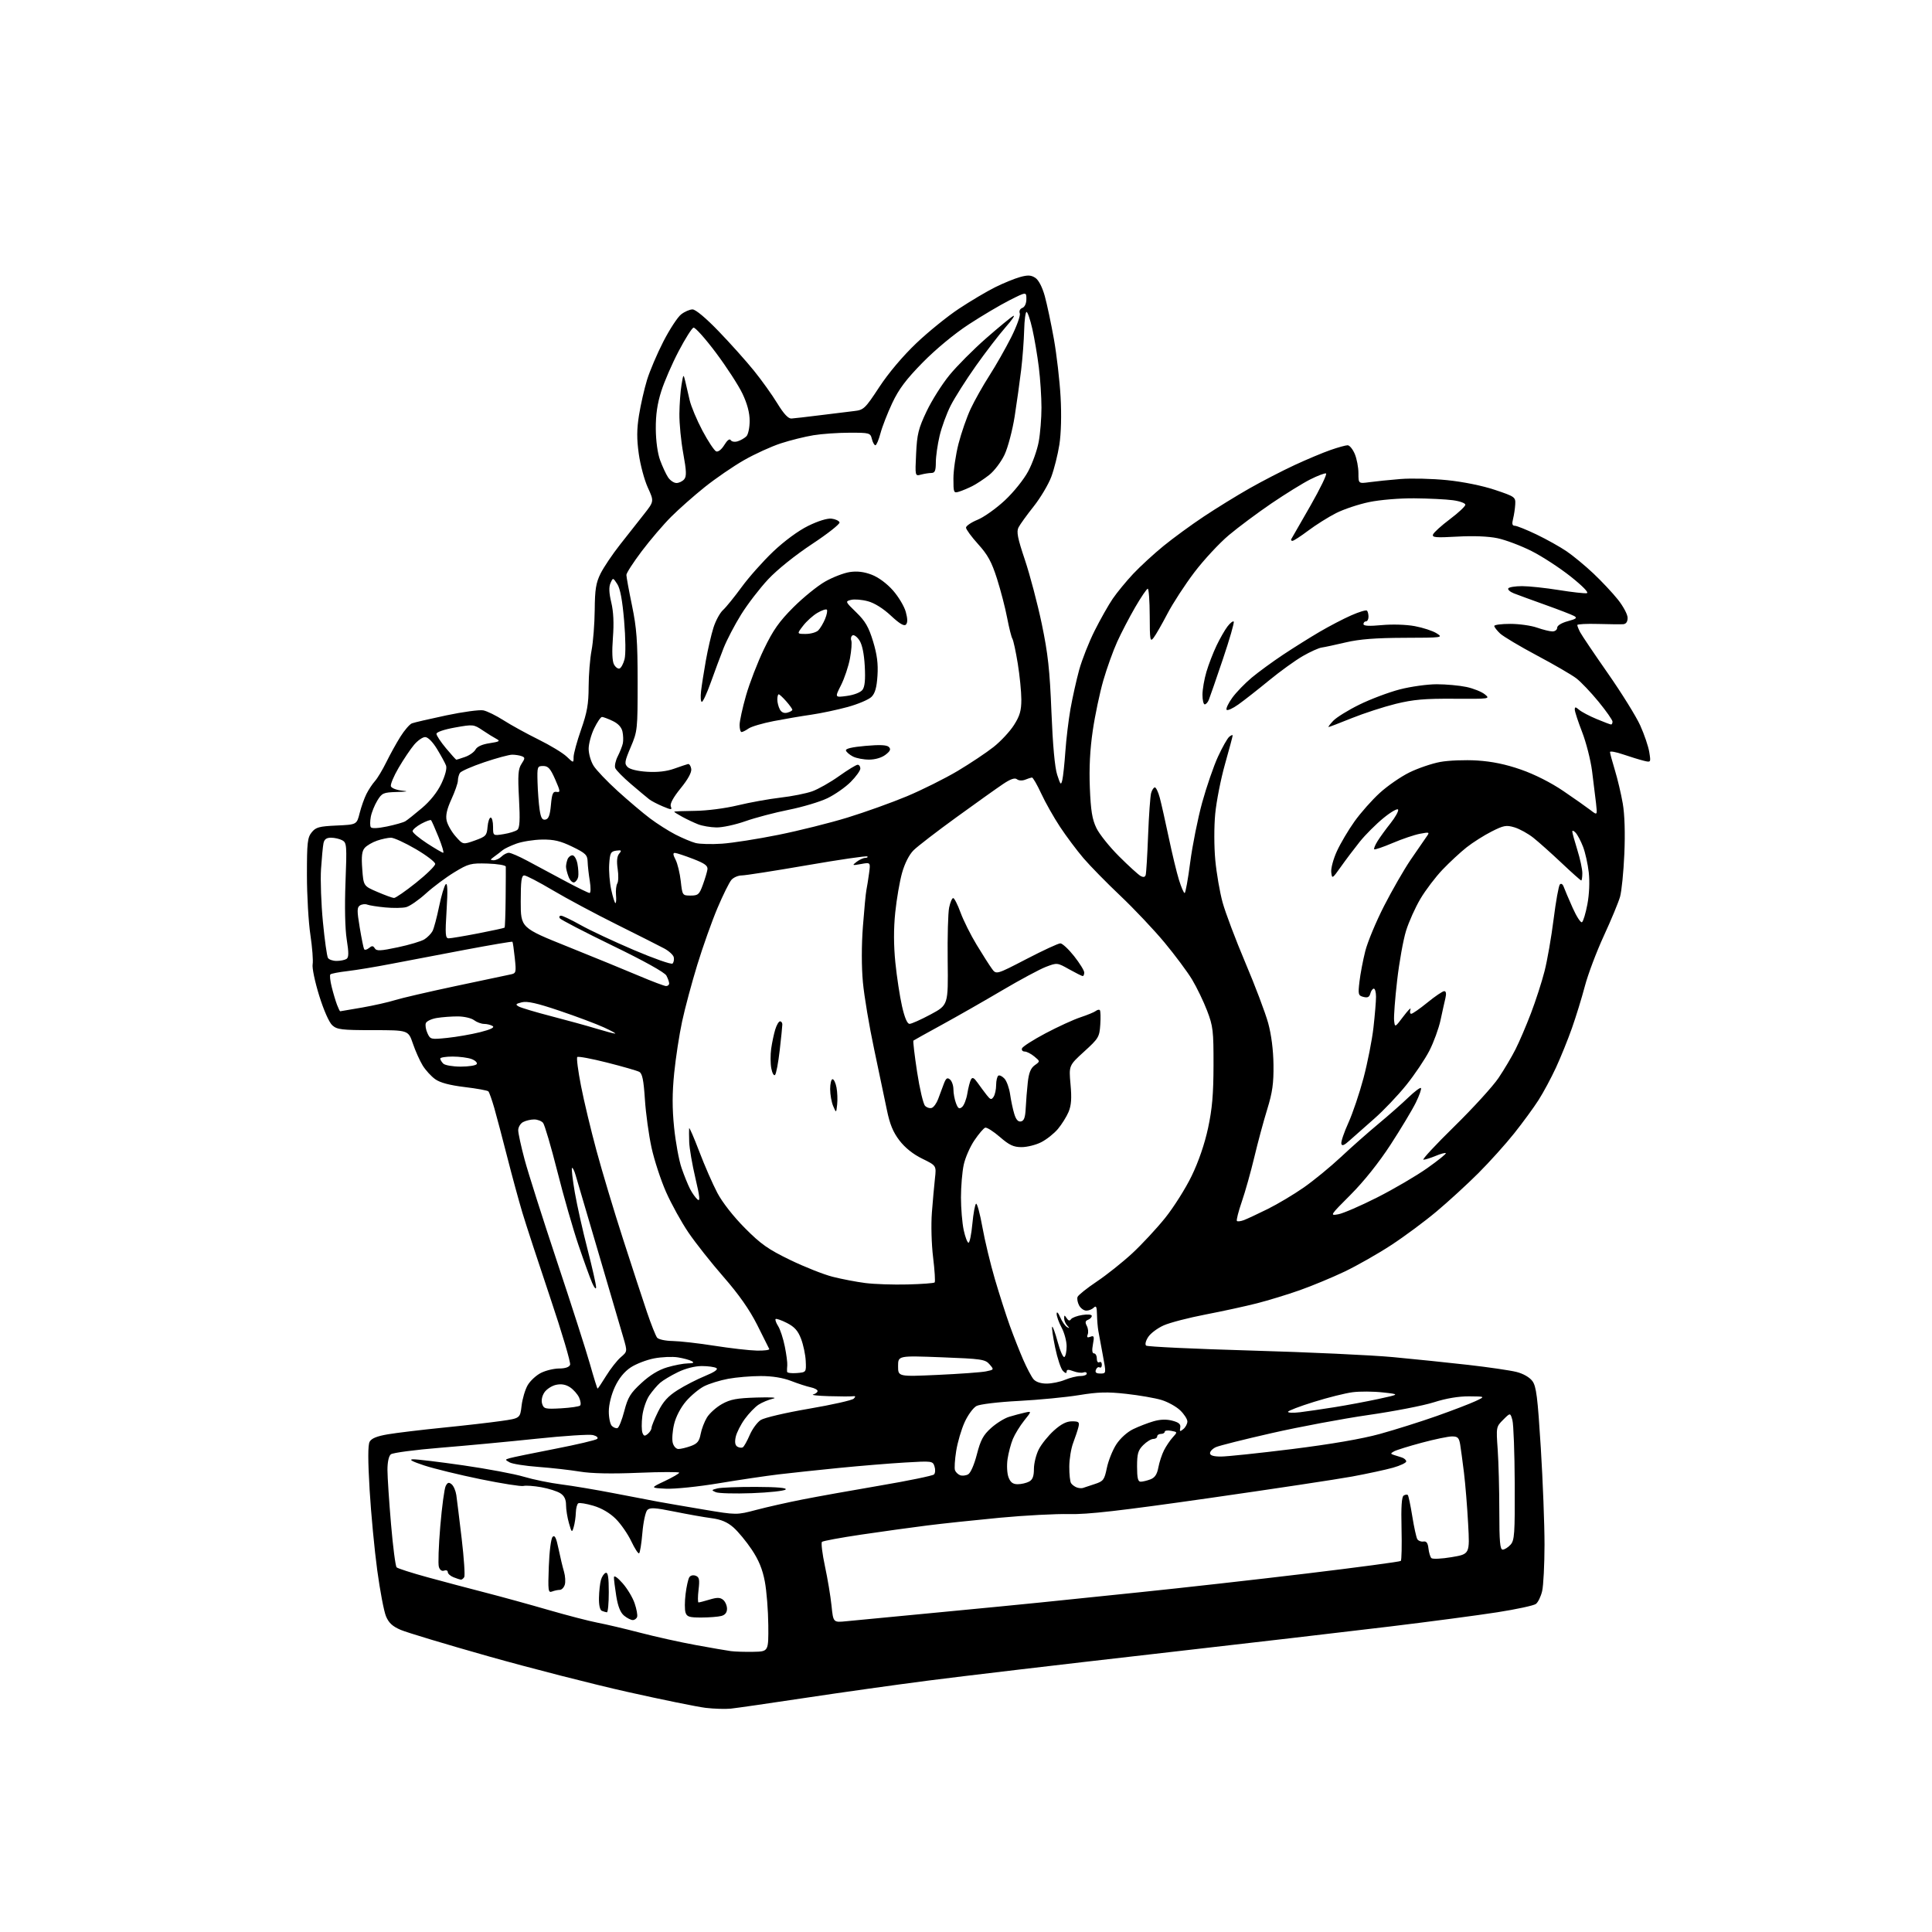 <?xml version="1.0" encoding="UTF-8" standalone="no"?>
<svg 
  version="1.1" 
  xmlns="http://www.w3.org/2000/svg" 
  xmlns:xlink="http://www.w3.org/1999/xlink" 
  xmlns:svg="http://www.w3.org/2000/svg"
  xmlns:rdf="http://www.w3.org/1999/02/22-rdf-syntax-ns#"
  xmlns:cc="http://creativecommons.org/ns#"
  xmlns:dc="http://purl.org/dc/elements/1.1/"
  viewBox="0 0 768 768"
  width="768"
  height="768"
>
<style>svg {background-color: white; }</style>"
<path stroke="none" fill="black" fill-rule="evenodd" d="M290.50,679.21C288.30,679.43 283.80,679.29 280.50,678.90C277.20,678.50 263.25,675.66 249.50,672.58C235.75,669.50 210.81,663.11 194.07,658.38C177.33,653.65 161.68,648.93 159.28,647.90C156.04,646.52 154.53,645.12 153.44,642.50C152.62,640.56 151.06,632.34 149.96,624.23C148.86,616.13 147.50,601.75 146.93,592.27C146.23,580.50 146.23,574.44 146.93,573.13C147.66,571.78 149.80,570.90 154.23,570.15C157.68,569.57 167.47,568.39 176.00,567.53C184.53,566.68 194.93,565.48 199.12,564.88C206.75,563.80 206.75,563.80 207.34,558.80C207.66,556.05 208.75,552.39 209.75,550.65C210.75,548.92 213.13,546.71 215.03,545.75C216.94,544.79 220.20,544.00 222.28,544.00C224.69,544.00 226.27,543.46 226.63,542.52C226.94,541.71 223.37,529.67 218.69,515.77C214.02,501.87 209.04,486.68 207.64,482.00C206.24,477.32 203.54,467.43 201.65,460.00C199.76,452.57 197.44,443.80 196.50,440.50C195.55,437.20 194.49,434.20 194.14,433.84C193.79,433.47 189.54,432.70 184.70,432.12C178.75,431.40 174.96,430.39 173.02,429.01C171.43,427.89 169.19,425.43 168.03,423.56C166.88,421.68 165.11,417.75 164.12,414.82C162.30,409.50 162.30,409.50 148.27,409.50C135.81,409.50 133.99,409.28 132.09,407.57C130.83,406.43 128.68,401.58 126.87,395.74C125.18,390.30 124.01,384.71 124.28,383.32C124.54,381.93 124.14,376.68 123.39,371.65C122.63,366.62 122.01,355.91 122.01,347.86C122.00,334.96 122.23,332.94 123.90,330.87C125.55,328.83 126.85,328.48 133.81,328.16C141.81,327.80 141.81,327.80 142.96,323.25C143.59,320.75 144.81,317.30 145.67,315.60C146.53,313.89 148.05,311.60 149.04,310.50C150.04,309.40 152.06,306.02 153.55,303.00C155.03,299.98 157.56,295.40 159.17,292.84C160.78,290.28 162.84,287.89 163.75,287.54C164.66,287.19 170.81,285.77 177.42,284.37C184.02,282.98 190.64,282.08 192.13,282.38C193.61,282.67 197.23,284.45 200.17,286.33C203.11,288.21 209.33,291.63 214.00,293.94C218.68,296.24 223.74,299.31 225.25,300.75C228.00,303.37 228.00,303.37 228.01,300.94C228.02,299.60 229.36,294.68 231.00,290.00C233.39,283.18 233.98,279.82 233.99,273.00C234.00,268.32 234.53,261.80 235.16,258.50C235.79,255.20 236.35,248.00 236.41,242.50C236.48,234.30 236.90,231.69 238.73,228.00C239.96,225.53 243.44,220.35 246.47,216.50C249.51,212.65 253.80,207.20 256.01,204.39C260.02,199.29 260.02,199.29 257.53,193.84C256.16,190.85 254.54,184.82 253.93,180.45C253.09,174.45 253.11,170.66 254.02,165.00C254.68,160.88 256.12,154.57 257.21,151.00C258.31,147.43 261.23,140.56 263.71,135.74C266.19,130.92 269.35,126.08 270.74,124.99C272.13,123.89 274.18,123.00 275.29,123.00C276.52,123.00 280.61,126.42 285.74,131.75C290.38,136.56 296.66,143.58 299.70,147.35C302.75,151.11 306.93,156.96 309.00,160.35C311.57,164.55 313.36,166.46 314.63,166.37C315.66,166.31 320.77,165.71 326.00,165.06C331.23,164.40 337.31,163.66 339.53,163.40C343.35,162.97 343.87,162.48 349.53,153.86C353.18,148.30 358.88,141.55 364.20,136.48C368.98,131.92 376.63,125.73 381.20,122.71C385.76,119.69 392.20,115.87 395.50,114.22C398.80,112.58 403.28,110.74 405.46,110.14C408.59,109.27 409.87,109.34 411.56,110.45C412.87,111.31 414.31,114.09 415.31,117.67C416.20,120.88 417.83,128.57 418.94,134.78C420.04,140.98 421.24,151.33 421.60,157.78C422.00,164.96 421.81,172.30 421.12,176.73C420.50,180.70 419.05,186.47 417.90,189.55C416.74,192.63 413.59,197.92 410.89,201.32C408.19,204.72 405.49,208.46 404.89,209.63C404.00,211.35 404.49,213.86 407.44,222.63C409.44,228.61 412.45,240.03 414.12,248.00C416.59,259.86 417.29,266.23 417.96,283.00C418.49,296.21 419.30,305.10 420.25,308.00C421.57,312.07 421.77,312.26 422.30,310.00C422.62,308.62 423.16,303.54 423.50,298.69C423.84,293.85 424.75,286.25 425.53,281.80C426.32,277.36 427.87,270.39 428.98,266.32C430.10,262.26 432.87,255.23 435.14,250.71C437.41,246.20 440.64,240.47 442.33,238.00C444.02,235.53 447.68,231.08 450.45,228.12C453.23,225.17 458.65,220.18 462.50,217.04C466.35,213.90 473.55,208.64 478.50,205.35C483.45,202.06 491.62,197.02 496.65,194.16C501.69,191.30 509.79,187.11 514.65,184.86C519.52,182.60 525.93,179.91 528.91,178.88C531.88,177.84 534.94,177.00 535.71,177.00C536.47,177.00 537.75,178.56 538.55,180.47C539.35,182.38 540.00,185.81 540.00,188.10C540.00,192.27 540.00,192.27 544.42,191.67C546.85,191.33 552.36,190.77 556.67,190.42C560.98,190.07 569.34,190.27 575.25,190.87C581.67,191.52 589.31,193.08 594.25,194.73C602.23,197.41 602.49,197.60 602.33,200.50C602.24,202.15 601.85,204.74 601.47,206.25C600.95,208.27 601.14,209.00 602.16,209.00C602.93,209.00 606.83,210.57 610.82,212.48C614.82,214.40 620.20,217.41 622.79,219.18C625.38,220.95 630.15,224.89 633.39,227.95C636.63,231.00 641.02,235.68 643.14,238.34C645.26,241.00 647.00,244.26 647.00,245.59C647.00,247.17 646.40,248.04 645.25,248.13C644.29,248.20 639.79,248.16 635.25,248.03C630.71,247.90 627.00,248.10 627.00,248.46C627.00,248.83 627.51,250.11 628.13,251.32C628.76,252.52 633.72,259.88 639.16,267.67C644.60,275.46 650.38,284.76 652.00,288.34C653.62,291.92 655.25,296.71 655.61,298.98C656.27,303.11 656.27,303.11 653.39,302.40C651.80,302.01 648.14,300.88 645.25,299.90C642.36,298.91 640.00,298.49 640.00,298.95C640.00,299.41 640.88,302.65 641.94,306.14C643.01,309.64 644.42,315.62 645.08,319.43C645.83,323.79 646.06,331.22 645.70,339.43C645.39,346.62 644.62,354.30 643.99,356.50C643.36,358.70 640.47,365.68 637.55,372.00C634.64,378.32 631.24,387.32 630.01,392.00C628.78,396.68 626.46,404.19 624.87,408.70C623.28,413.21 620.43,420.26 618.53,424.37C616.63,428.48 613.51,434.29 611.60,437.28C609.68,440.28 605.34,446.22 601.94,450.49C598.55,454.76 592.11,461.91 587.64,466.38C583.16,470.85 575.67,477.71 571.00,481.62C566.33,485.54 558.23,491.55 553.00,494.96C547.78,498.38 539.45,503.11 534.50,505.48C529.54,507.84 521.52,511.17 516.67,512.88C511.83,514.59 504.18,516.93 499.68,518.08C495.18,519.23 486.01,521.23 479.30,522.52C472.59,523.81 465.09,525.75 462.63,526.84C460.18,527.92 457.39,530.00 456.44,531.46C455.44,532.98 455.08,534.44 455.60,534.90C456.10,535.34 474.95,536.22 497.50,536.87C520.05,537.51 545.38,538.69 553.79,539.48C562.20,540.26 575.66,541.66 583.71,542.57C591.76,543.49 600.36,544.75 602.82,545.37C605.54,546.05 608.03,547.49 609.15,549.00C610.70,551.11 611.23,555.28 612.49,575.50C613.31,588.70 613.97,606.02 613.97,614.00C613.96,621.98 613.54,630.29 613.03,632.47C612.52,634.66 611.40,636.97 610.53,637.60C609.66,638.24 602.77,639.72 595.22,640.90C587.68,642.08 568.45,644.63 552.50,646.56C536.55,648.50 494.02,653.44 458.00,657.55C421.98,661.65 381.93,666.38 369.00,668.06C356.07,669.73 334.02,672.83 320.00,674.95C305.98,677.07 292.70,678.98 290.50,679.21zM299.50,656.62C305.50,656.50 305.50,656.50 305.41,645.99C305.36,640.22 304.74,632.42 304.03,628.67C303.12,623.82 301.61,620.15 298.84,616.00C296.69,612.78 293.41,608.81 291.55,607.18C289.12,605.05 286.67,604.01 282.84,603.50C279.90,603.12 273.25,601.93 268.05,600.88C260.31,599.31 258.37,599.20 257.31,600.26C256.60,600.98 255.72,605.05 255.36,609.31C255.00,613.58 254.41,617.25 254.05,617.47C253.70,617.69 252.30,615.54 250.95,612.69C249.60,609.84 246.84,605.84 244.81,603.81C242.46,601.46 239.22,599.55 235.93,598.57C233.08,597.73 230.36,597.28 229.88,597.58C229.39,597.87 228.96,599.55 228.90,601.31C228.85,603.06 228.47,605.62 228.06,607.00C227.36,609.37 227.26,609.28 226.17,605.50C225.53,603.30 225.01,600.05 225.01,598.27C225.00,596.03 224.32,594.61 222.75,593.60C221.51,592.80 218.09,591.72 215.15,591.19C212.21,590.67 209.03,590.44 208.08,590.69C207.12,590.94 199.46,589.73 191.04,588.01C182.63,586.29 172.54,583.82 168.62,582.54C163.86,580.97 162.38,580.16 164.16,580.10C165.62,580.04 174.62,581.13 184.16,582.50C193.70,583.88 204.54,585.91 208.25,587.03C211.96,588.14 218.64,589.51 223.09,590.07C227.55,590.63 236.88,592.20 243.85,593.55C250.81,594.91 258.75,596.43 261.50,596.93C264.25,597.44 272.42,598.84 279.65,600.06C292.81,602.27 292.81,602.27 300.65,600.20C304.97,599.06 313.23,597.20 319.00,596.07C324.77,594.93 338.69,592.44 349.93,590.52C361.17,588.61 370.78,586.62 371.28,586.12C371.79,585.61 371.88,584.19 371.49,582.96C370.79,580.75 370.57,580.73 359.64,581.38C353.51,581.74 341.75,582.71 333.50,583.53C325.25,584.35 314.45,585.50 309.50,586.09C304.55,586.68 293.83,588.27 285.68,589.63C277.45,591.00 268.11,591.95 264.68,591.78C258.50,591.47 258.50,591.47 264.25,588.75C267.41,587.25 270.00,585.75 270.00,585.41C270.00,585.07 262.69,585.09 253.75,585.46C242.99,585.91 235.14,585.75 230.50,584.98C226.65,584.35 219.22,583.51 214.00,583.12C208.78,582.73 203.64,581.92 202.59,581.32C200.70,580.25 200.70,580.23 202.59,579.65C203.64,579.33 211.70,577.67 220.50,575.96C229.30,574.25 236.90,572.46 237.39,571.98C237.91,571.48 237.20,570.84 235.71,570.46C234.29,570.11 224.22,570.76 213.32,571.91C202.42,573.06 185.22,574.68 175.11,575.50C165.00,576.32 156.11,577.49 155.36,578.12C154.53,578.80 154.01,581.24 154.02,584.37C154.03,587.19 154.67,596.86 155.44,605.86C156.20,614.87 157.21,622.60 157.66,623.04C158.12,623.49 163.68,625.27 170.00,627.00C176.32,628.73 186.68,631.48 193.00,633.10C199.32,634.73 210.57,637.82 218.00,639.98C225.43,642.13 234.20,644.41 237.50,645.04C240.80,645.66 248.45,647.47 254.50,649.04C260.55,650.62 270.45,652.82 276.50,653.92C282.55,655.03 288.85,656.12 290.50,656.34C292.15,656.56 296.20,656.69 299.50,656.62zM336.37,644.47C339.19,644.19 355.45,642.63 372.50,641.01C389.55,639.39 408.00,637.59 413.50,637.02C419.00,636.44 436.77,634.61 453.00,632.95C469.23,631.29 499.10,627.94 519.38,625.50C539.67,623.06 556.53,620.81 556.85,620.49C557.16,620.17 557.29,614.36 557.13,607.57C556.92,599.03 557.18,595.01 557.98,594.51C558.61,594.12 559.36,594.02 559.63,594.30C559.90,594.57 560.70,598.36 561.40,602.72C562.10,607.08 563.00,611.19 563.41,611.85C563.82,612.51 564.90,612.93 565.83,612.78C567.03,612.58 567.59,613.35 567.83,615.50C568.01,617.15 568.53,618.89 568.98,619.36C569.44,619.83 573.04,619.67 577.04,618.99C584.27,617.77 584.27,617.77 583.60,605.64C583.24,598.96 582.50,589.90 581.96,585.50C581.42,581.10 580.74,576.04 580.45,574.25C579.99,571.52 579.48,571.00 577.20,571.00C575.72,571.00 570.29,572.13 565.15,573.51C560.00,574.89 555.05,576.43 554.15,576.94C552.73,577.73 552.71,577.93 554.00,578.34C554.83,578.60 556.29,579.06 557.25,579.37C558.21,579.68 559.00,580.39 559.00,580.94C559.00,581.49 556.64,582.61 553.75,583.43C550.86,584.24 543.55,585.82 537.50,586.94C531.45,588.05 505.80,591.92 480.50,595.54C444.98,600.61 432.34,602.05 425.00,601.87C419.77,601.74 407.40,602.39 397.50,603.32C387.60,604.26 374.55,605.64 368.50,606.41C362.45,607.17 350.75,608.79 342.50,610.01C334.25,611.23 327.16,612.54 326.75,612.91C326.34,613.29 326.87,617.63 327.92,622.55C328.98,627.47 330.16,634.54 330.54,638.25C331.23,644.99 331.23,644.99 336.37,644.47zM251.53,644.00C250.81,644.00 249.26,643.21 248.09,642.25C246.63,641.06 245.64,638.59 244.98,634.50C244.45,631.20 244.03,627.83 244.05,627.00C244.07,626.10 245.45,627.05 247.48,629.35C249.35,631.46 251.51,635.06 252.28,637.35C253.06,639.63 253.50,642.06 253.26,642.75C253.03,643.44 252.25,644.00 251.53,644.00zM278.82,642.99C274.00,643.00 273.04,642.70 272.50,640.99C272.15,639.88 272.16,636.58 272.53,633.64C272.89,630.71 273.55,627.72 274.00,627.01C274.46,626.26 275.53,625.99 276.54,626.38C277.98,626.93 278.17,627.88 277.68,632.02C277.36,634.76 277.36,637.00 277.68,637.00C278.00,637.00 279.99,636.48 282.10,635.85C285.10,634.95 286.27,634.98 287.47,635.97C288.31,636.67 289.00,638.26 289.00,639.51C289.00,641.01 288.24,641.97 286.75,642.37C285.51,642.70 281.94,642.98 278.82,642.99zM241.25,640.92C240.84,640.88 239.94,640.62 239.25,640.34C238.48,640.03 238.04,638.05 238.10,635.17C238.15,632.60 238.50,629.41 238.88,628.07C239.25,626.74 240.11,625.46 240.78,625.24C241.67,624.94 242.00,626.99 242.00,632.92C242.00,637.36 241.66,640.96 241.25,640.92zM219.46,632.65C217.91,633.25 217.80,632.36 218.16,622.68C218.38,616.64 219.04,611.56 219.68,610.92C220.52,610.08 221.12,611.29 222.02,615.65C222.68,618.87 223.66,622.96 224.19,624.73C224.71,626.51 224.86,628.88 224.50,629.98C224.15,631.09 223.26,632.00 222.51,632.00C221.77,632.00 220.40,632.29 219.46,632.65zM183.19,627.94C182.81,627.90 181.49,627.47 180.25,626.97C179.01,626.47 178.00,625.55 178.00,624.93C178.00,624.30 177.35,624.04 176.55,624.34C175.66,624.68 174.85,624.11 174.46,622.87C174.10,621.75 174.36,614.46 175.02,606.67C175.68,598.88 176.65,591.68 177.18,590.69C177.93,589.26 178.44,589.12 179.54,590.04C180.32,590.68 181.15,592.62 181.40,594.35C181.65,596.08 182.60,603.88 183.53,611.68C184.45,619.49 184.90,626.35 184.54,626.93C184.18,627.52 183.57,627.97 183.19,627.94zM597.35,616.00C598.08,616.00 599.48,615.12 600.46,614.05C602.04,612.30 602.21,609.79 602.13,589.80C602.07,577.53 601.66,566.16 601.20,564.52C600.37,561.54 600.37,561.54 597.54,564.37C594.74,567.17 594.72,567.27 595.36,576.25C595.71,581.23 596.00,592.21 596.00,600.65C596.00,612.84 596.28,616.00 597.35,616.00zM298.90,593.56C292.08,593.81 285.62,593.63 284.54,593.17C282.72,592.39 282.77,592.27 285.17,591.67C286.59,591.32 293.50,591.04 300.52,591.07C308.99,591.10 312.95,591.45 312.29,592.11C311.74,592.66 305.71,593.31 298.90,593.56zM430.50,591.48C431.05,591.29 433.17,590.58 435.21,589.92C438.62,588.81 439.01,588.28 440.00,583.49C440.60,580.62 442.28,576.42 443.75,574.16C445.31,571.76 448.08,569.25 450.45,568.11C452.68,567.03 456.31,565.63 458.53,564.99C461.21,564.21 463.71,564.13 466.03,564.75C468.64,565.44 469.42,566.13 469.16,567.53C468.87,569.13 469.05,569.20 470.41,568.07C471.28,567.35 472.00,565.99 472.00,565.06C472.00,564.13 470.71,562.14 469.14,560.63C467.56,559.12 464.20,557.26 461.67,556.50C459.14,555.74 452.87,554.65 447.73,554.08C440.22,553.24 436.53,553.34 428.94,554.58C423.75,555.43 412.98,556.47 405.00,556.89C396.74,557.32 389.49,558.20 388.16,558.91C386.87,559.61 384.75,562.50 383.46,565.34C382.16,568.18 380.65,573.33 380.10,576.79C379.55,580.26 379.33,583.71 379.63,584.47C379.92,585.23 380.83,586.10 381.65,586.42C382.47,586.73 383.90,586.59 384.83,586.09C385.81,585.57 387.26,582.28 388.32,578.15C389.79,572.44 390.85,570.46 393.94,567.68C396.03,565.79 399.26,563.78 401.12,563.21C402.98,562.64 405.77,561.90 407.33,561.55C410.16,560.92 410.16,560.92 407.12,564.71C405.46,566.80 403.44,570.08 402.64,572.00C401.84,573.92 400.89,577.52 400.52,580.00C400.15,582.51 400.32,585.72 400.90,587.25C401.67,589.27 402.64,590.00 404.54,590.00C405.97,590.00 408.00,589.53 409.07,588.96C410.48,588.21 411.00,586.86 411.00,583.92C411.00,581.72 411.87,578.22 412.93,576.14C413.99,574.06 416.69,570.71 418.93,568.68C421.79,566.10 423.94,565.00 426.12,565.00C428.84,565.00 429.17,565.28 428.70,567.25C428.40,568.49 427.47,571.30 426.63,573.50C425.78,575.70 425.07,579.98 425.06,583.00C425.04,586.02 425.36,589.00 425.77,589.60C426.17,590.21 427.18,590.96 428.00,591.27C428.82,591.58 429.95,591.68 430.50,591.48zM453.43,589.00C454.22,589.00 455.97,588.58 457.31,588.07C459.07,587.40 459.95,586.09 460.46,583.36C460.85,581.27 461.86,578.20 462.70,576.53C463.54,574.87 465.11,572.54 466.17,571.38C468.10,569.26 468.10,569.25 465.55,568.77C464.15,568.50 463.00,568.66 463.00,569.14C463.00,569.61 462.32,570.00 461.50,570.00C460.68,570.00 460.00,570.45 460.00,571.00C460.00,571.55 459.30,572.00 458.45,572.00C457.60,572.00 455.80,573.10 454.45,574.45C452.39,576.52 452.00,577.87 452.00,582.95C452.00,587.54 452.35,589.00 453.43,589.00zM485.35,579.00C487.75,579.00 500.46,577.66 513.60,576.03C529.05,574.10 541.39,571.98 548.50,570.02C554.55,568.35 564.67,565.16 571.00,562.93C577.33,560.69 584.30,558.02 586.50,556.99C590.50,555.12 590.50,555.12 584.00,555.07C579.77,555.04 574.87,555.87 569.98,557.43C565.85,558.75 554.15,561.02 543.98,562.48C533.82,563.95 516.54,567.18 505.59,569.67C494.63,572.16 484.62,574.67 483.34,575.26C482.05,575.84 481.00,576.92 481.00,577.66C481.00,578.57 482.38,579.00 485.35,579.00zM269.70,576.00C270.61,576.00 272.82,575.47 274.60,574.83C277.19,573.89 277.97,572.94 278.51,570.08C278.87,568.11 280.01,565.13 281.03,563.46C282.06,561.79 284.74,559.39 286.99,558.13C290.32,556.26 292.87,555.78 300.79,555.54C306.62,555.36 309.21,555.54 307.28,555.99C305.50,556.40 302.90,557.49 301.51,558.40C300.11,559.32 297.65,561.88 296.05,564.09C294.44,566.31 292.83,569.50 292.46,571.18C292.01,573.25 292.21,574.51 293.10,575.06C293.82,575.50 294.80,575.62 295.29,575.32C295.77,575.02 297.00,572.83 298.02,570.45C299.04,568.08 301.00,565.39 302.39,564.48C303.78,563.57 312.31,561.57 321.58,559.99C330.76,558.42 338.77,556.62 339.38,555.98C340.21,555.13 340.11,554.88 339.00,555.03C338.18,555.15 333.90,555.13 329.50,555.00C325.10,554.87 322.29,554.56 323.25,554.31C324.21,554.06 325.00,553.44 325.00,552.95C325.00,552.45 323.76,551.78 322.25,551.47C320.74,551.15 317.24,550.02 314.48,548.95C311.20,547.68 307.02,547.00 302.41,547.00C298.54,547.00 292.71,547.49 289.47,548.09C286.22,548.69 281.91,550.03 279.89,551.06C277.87,552.09 274.63,554.79 272.69,557.05C270.57,559.53 268.68,563.15 267.97,566.11C267.32,568.82 267.07,572.15 267.42,573.52C267.77,574.91 268.76,576.00 269.70,576.00zM257.51,569.99C258.33,569.31 259.00,568.22 259.00,567.57C259.00,566.92 260.19,564.01 261.64,561.09C263.62,557.13 265.57,554.98 269.39,552.57C272.20,550.79 277.09,548.28 280.26,546.98C284.04,545.43 285.58,544.35 284.76,543.83C284.07,543.39 281.48,543.03 279.00,543.03C276.27,543.02 272.53,543.97 269.50,545.44C266.75,546.78 263.56,548.68 262.41,549.68C261.26,550.68 259.33,552.95 258.12,554.71C256.91,556.48 255.65,560.17 255.33,562.90C255.00,565.63 255.03,568.63 255.38,569.55C255.90,570.91 256.30,570.99 257.51,569.99zM245.46,567.68C246.03,567.49 247.24,564.45 248.16,560.92C249.59,555.43 250.58,553.81 254.96,549.78C258.36,546.64 261.81,544.54 265.22,543.53C268.05,542.69 271.74,541.99 273.43,541.97C275.64,541.95 276.08,541.70 275.00,541.08C274.18,540.61 271.70,539.93 269.50,539.58C267.30,539.22 263.04,539.41 260.02,539.98C257.01,540.56 252.81,542.18 250.70,543.58C248.17,545.26 246.02,547.90 244.43,551.31C243.00,554.38 242.02,558.36 242.01,561.05C242.00,563.55 242.55,566.15 243.21,566.81C243.88,567.48 244.89,567.87 245.46,567.68zM516.75,561.39C519.36,561.07 525.55,560.17 530.50,559.38C535.45,558.59 543.33,557.11 548.00,556.10C556.50,554.26 556.50,554.26 549.70,553.51C545.96,553.09 540.56,553.06 537.70,553.43C534.84,553.79 527.89,555.53 522.25,557.29C516.61,559.04 512.00,560.81 512.00,561.22C512.00,561.63 514.14,561.70 516.75,561.39zM223.05,559.83C226.81,559.61 230.21,559.12 230.61,558.72C231.00,558.33 230.82,556.91 230.21,555.56C229.59,554.21 227.96,552.37 226.59,551.46C224.87,550.34 223.11,550.04 221.01,550.50C219.32,550.87 217.24,552.24 216.38,553.54C215.44,554.98 215.10,556.74 215.52,558.06C216.15,560.04 216.75,560.18 223.05,559.83zM237.55,552.00C237.70,552.00 239.24,549.71 240.96,546.91C242.68,544.12 245.28,540.80 246.74,539.54C249.40,537.26 249.40,537.26 247.84,531.88C246.98,528.92 242.57,513.90 238.04,498.50C233.50,483.10 229.35,469.00 228.82,467.16C228.29,465.32 227.64,464.03 227.38,464.29C227.11,464.55 227.63,468.96 228.51,474.08C229.40,479.21 231.68,489.38 233.57,496.68C235.45,503.99 236.98,510.76 236.96,511.73C236.94,512.71 236.25,511.94 235.40,510.00C234.56,508.07 232.12,501.32 229.97,495.00C227.82,488.68 224.02,475.45 221.54,465.61C219.05,455.77 216.50,447.11 215.88,446.36C215.26,445.61 213.66,445.00 212.31,445.00C210.97,445.00 209.00,445.47 207.93,446.04C206.87,446.60 206.00,448.07 206.00,449.29C206.00,450.50 207.14,455.73 208.53,460.91C209.91,466.08 215.71,484.31 221.40,501.41C227.10,518.51 233.00,536.89 234.52,542.25C236.03,547.61 237.40,552.00 237.55,552.00zM416.03,550.00C418.08,550.00 421.37,549.33 423.35,548.50C425.32,547.67 428.08,547.00 429.47,547.00C430.86,547.00 432.00,546.56 432.00,546.03C432.00,545.50 431.40,545.29 430.67,545.57C429.94,545.85 428.14,545.62 426.67,545.07C424.70,544.32 424.00,544.36 424.00,545.24C424.00,546.03 423.51,545.94 422.53,544.96C421.72,544.15 420.33,539.97 419.44,535.66C418.55,531.36 418.02,527.65 418.26,527.41C418.50,527.17 419.49,529.90 420.46,533.48C421.43,537.06 422.62,539.74 423.11,539.43C423.60,539.13 424.00,537.21 424.00,535.18C424.00,533.14 423.10,529.79 422.00,527.74C420.90,525.69 420.02,523.22 420.04,522.25C420.06,521.21 420.63,521.76 421.44,523.63C422.19,525.35 423.41,527.10 424.15,527.53C425.24,528.14 425.26,528.03 424.25,526.95C423.56,526.21 423.01,524.90 423.02,524.05C423.03,522.68 423.15,522.68 424.02,524.00C424.69,525.03 425.24,525.16 425.75,524.40C426.16,523.80 428.19,523.04 430.25,522.72C432.41,522.38 434.00,522.54 434.00,523.09C434.00,523.63 433.33,524.32 432.52,524.63C431.42,525.05 431.29,525.67 432.01,527.03C432.55,528.03 432.72,529.57 432.39,530.44C431.93,531.62 432.21,531.86 433.46,531.38C434.91,530.82 435.05,531.22 434.46,534.37C434.01,536.77 434.15,538.00 434.89,538.00C435.50,538.00 436.00,538.93 436.00,540.06C436.00,541.19 436.45,541.84 437.00,541.50C437.55,541.16 438.00,541.61 438.00,542.50C438.00,543.39 437.60,543.87 437.10,543.56C436.61,543.26 435.95,543.68 435.64,544.51C435.23,545.57 435.74,546.00 437.41,546.00C439.76,546.00 439.76,546.00 438.40,538.75C437.65,534.76 436.84,530.38 436.60,529.00C436.35,527.62 436.12,524.72 436.07,522.55C436.02,519.48 435.73,518.87 434.80,519.80C434.14,520.46 432.81,521.00 431.84,521.00C430.86,521.00 429.57,520.06 428.96,518.92C428.35,517.78 428.07,516.26 428.35,515.54C428.62,514.82 432.07,512.07 436.00,509.43C439.94,506.79 446.26,501.75 450.06,498.24C453.85,494.73 459.74,488.40 463.14,484.18C466.54,479.95 471.29,472.43 473.70,467.45C476.46,461.75 478.87,454.72 480.22,448.45C481.86,440.84 482.37,434.97 482.39,423.50C482.42,409.73 482.21,407.95 479.84,401.76C478.42,398.05 475.73,392.49 473.88,389.40C472.02,386.31 467.07,379.67 462.89,374.64C458.70,369.60 450.82,361.27 445.39,356.12C439.95,350.97 433.34,344.23 430.69,341.13C428.05,338.03 423.86,332.44 421.38,328.69C418.91,324.95 415.54,318.99 413.90,315.44C412.26,311.90 410.60,309.03 410.21,309.07C409.82,309.11 408.60,309.50 407.50,309.95C406.37,310.40 404.96,310.33 404.27,309.77C403.41,309.09 401.74,309.65 398.77,311.64C396.42,313.21 388.08,319.15 380.24,324.84C372.40,330.52 364.70,336.45 363.14,338.01C361.40,339.75 359.64,343.22 358.58,346.99C357.63,350.37 356.41,357.47 355.87,362.76C355.21,369.20 355.23,375.76 355.92,382.64C356.49,388.29 357.68,396.08 358.56,399.96C359.61,404.57 360.64,407.00 361.56,407.00C362.33,407.00 366.11,405.31 369.95,403.25C376.93,399.50 376.93,399.50 376.72,382.00C376.60,372.38 376.86,362.81 377.30,360.75C377.73,358.69 378.46,357.00 378.91,357.00C379.36,357.00 380.68,359.59 381.83,362.75C382.99,365.91 385.86,371.67 388.22,375.55C390.57,379.43 393.29,383.70 394.26,385.03C396.01,387.47 396.01,387.47 408.03,381.23C414.63,377.80 420.69,375.00 421.50,375.00C422.30,375.00 424.76,377.29 426.98,380.09C429.19,382.89 431.00,385.81 431.00,386.59C431.00,387.37 430.73,388.00 430.40,388.00C430.07,388.00 427.65,386.79 425.02,385.32C420.27,382.65 420.23,382.64 415.77,384.34C413.31,385.28 405.49,389.48 398.40,393.67C391.30,397.86 380.55,404.00 374.50,407.31C368.45,410.62 363.32,413.47 363.10,413.65C362.88,413.82 363.54,419.44 364.56,426.12C365.58,432.81 367.01,438.87 367.74,439.60C368.46,440.32 369.68,440.68 370.44,440.39C371.20,440.09 372.31,438.54 372.91,436.93C373.51,435.32 374.51,432.64 375.13,430.98C376.02,428.59 376.54,428.20 377.63,429.11C378.38,429.73 379.00,431.51 379.00,433.06C379.00,434.60 379.46,437.07 380.02,438.54C380.83,440.69 381.31,440.99 382.44,440.05C383.21,439.41 384.15,437.00 384.53,434.69C384.91,432.39 385.56,429.88 385.97,429.13C386.54,428.08 387.17,428.39 388.61,430.42C389.65,431.89 391.28,434.09 392.23,435.30C393.71,437.18 394.10,437.29 394.96,436.00C395.52,435.18 395.98,433.06 395.98,431.31C395.99,429.55 396.39,427.88 396.87,427.58C397.34,427.29 398.45,427.84 399.32,428.80C400.19,429.76 401.19,432.57 401.54,435.03C401.89,437.49 402.63,440.99 403.19,442.80C403.87,445.06 404.72,446.01 405.84,445.79C407.08,445.55 407.56,444.20 407.74,440.49C407.87,437.74 408.24,433.14 408.56,430.26C408.98,426.44 409.74,424.59 411.32,423.45C413.50,421.90 413.50,421.90 411.14,419.95C409.84,418.88 408.12,418.00 407.31,418.00C406.50,418.00 406.02,417.44 406.25,416.75C406.48,416.06 410.68,413.37 415.58,410.77C420.49,408.17 426.75,405.30 429.50,404.39C432.25,403.48 434.99,402.35 435.59,401.88C436.19,401.40 436.92,401.25 437.20,401.54C437.49,401.82 437.57,404.41 437.38,407.28C437.05,412.23 436.72,412.78 430.95,418.03C424.88,423.57 424.88,423.57 425.55,431.04C426.06,436.60 425.86,439.40 424.77,442.01C423.96,443.93 422.05,446.98 420.53,448.79C419.00,450.61 416.02,452.97 413.91,454.04C411.81,455.12 408.29,456.00 406.10,456.00C402.89,456.00 401.22,455.22 397.45,451.95C394.88,449.73 392.26,448.07 391.64,448.27C391.01,448.46 389.08,450.73 387.34,453.30C385.60,455.86 383.68,460.25 383.09,463.03C382.49,465.82 382.00,471.65 382.00,476.00C382.00,480.35 382.49,486.17 383.08,488.95C383.68,491.73 384.54,494.00 385.00,494.00C385.46,494.00 386.15,490.62 386.53,486.49C386.92,482.35 387.58,478.76 388.00,478.50C388.42,478.24 389.55,482.41 390.51,487.76C391.47,493.12 393.71,502.45 395.49,508.50C397.27,514.55 399.94,522.88 401.42,527.00C402.91,531.12 405.30,537.20 406.74,540.50C408.18,543.80 410.02,547.29 410.83,548.25C411.75,549.34 413.72,550.00 416.03,550.00zM372.82,546.54C381.52,546.14 390.11,545.52 391.92,545.15C395.18,544.48 395.19,544.46 393.35,542.34C391.64,540.36 390.20,540.15 374.25,539.54C357.00,538.88 357.00,538.88 357.00,543.07C357.00,547.26 357.00,547.26 372.82,546.54zM316.75,545.81C320.50,545.50 320.50,545.50 320.29,541.00C320.17,538.52 319.34,534.58 318.44,532.22C317.21,528.99 315.84,527.45 312.81,525.90C310.61,524.78 308.59,524.08 308.32,524.34C308.06,524.61 308.51,525.88 309.33,527.16C310.15,528.45 311.34,532.08 311.97,535.23C312.61,538.38 313.05,541.75 312.95,542.73C312.85,543.70 312.82,544.86 312.88,545.31C312.95,545.76 314.69,545.98 316.75,545.81zM300.81,536.88C303.73,536.95 305.97,536.66 305.79,536.25C305.61,535.84 303.45,531.51 300.98,526.63C297.92,520.57 293.69,514.55 287.65,507.63C282.78,502.06 276.50,494.12 273.70,490.00C270.89,485.88 266.88,478.61 264.77,473.85C262.67,469.09 260.07,461.14 258.99,456.19C257.91,451.23 256.72,442.62 256.36,437.04C255.85,429.25 255.32,426.71 254.10,426.07C253.22,425.60 247.46,423.95 241.31,422.39C235.15,420.83 229.83,419.84 229.48,420.19C229.12,420.54 229.79,425.71 230.96,431.67C232.12,437.63 234.89,449.20 237.11,457.39C239.32,465.58 244.05,481.33 247.62,492.39C251.18,503.45 255.47,516.55 257.15,521.50C258.82,526.45 260.66,531.06 261.22,531.75C261.78,532.44 264.55,533.03 267.37,533.07C270.19,533.12 277.68,533.96 284.00,534.96C290.32,535.95 297.89,536.82 300.81,536.88zM360.75,510.59C366.39,510.45 371.25,510.09 371.54,509.79C371.83,509.50 371.56,505.04 370.93,499.88C370.28,494.59 370.07,486.79 370.44,482.00C370.80,477.32 371.35,471.22 371.66,468.42C372.23,463.35 372.23,463.35 366.60,460.59C362.95,458.81 359.76,456.25 357.53,453.34C354.99,450.01 353.70,446.86 352.54,441.17C351.68,436.95 349.40,426.07 347.47,417.00C345.53,407.93 343.53,395.99 343.02,390.49C342.45,384.33 342.45,375.78 343.02,368.27C343.53,361.56 344.15,355.04 344.41,353.78C344.67,352.53 345.14,349.53 345.47,347.13C346.06,342.77 346.06,342.77 342.28,343.46C338.73,344.10 338.62,344.05 340.50,342.60C341.60,341.76 343.14,341.05 343.92,341.03C344.70,341.01 345.08,340.75 344.78,340.45C344.48,340.14 333.69,341.72 320.80,343.95C307.92,346.18 296.24,348.00 294.84,348.00C293.45,348.00 291.61,348.79 290.76,349.75C289.91,350.71 287.40,355.77 285.19,361.00C282.98,366.23 279.38,376.35 277.19,383.50C275.00,390.65 272.28,400.77 271.16,406.00C270.03,411.23 268.61,420.48 268.00,426.56C267.20,434.55 267.19,440.58 267.97,448.23C268.57,454.06 269.89,461.27 270.92,464.26C271.94,467.24 273.48,471.02 274.32,472.66C275.17,474.30 276.51,476.18 277.29,476.83C278.39,477.74 278.19,475.77 276.42,468.27C275.16,462.91 274.06,456.49 273.97,454.01C273.89,451.53 273.88,449.05 273.94,448.50C274.01,447.95 275.81,452.09 277.95,457.70C280.08,463.32 283.33,470.74 285.16,474.20C287.13,477.95 291.57,483.61 296.09,488.16C302.46,494.58 305.38,496.63 314.10,500.85C319.82,503.62 327.43,506.64 331.00,507.54C334.57,508.45 340.43,509.57 344.00,510.03C347.57,510.48 355.11,510.74 360.75,510.59zM494.51,485.00C495.77,484.52 500.01,482.54 503.93,480.60C507.85,478.66 514.31,474.81 518.28,472.04C522.25,469.26 528.88,463.83 533.00,459.97C537.12,456.10 543.86,450.14 547.98,446.72C552.09,443.30 557.44,438.58 559.87,436.23C562.31,433.89 564.54,432.21 564.84,432.51C565.14,432.81 564.23,435.41 562.82,438.29C561.41,441.16 556.89,448.69 552.78,455.01C548.11,462.19 542.15,469.65 536.90,474.91C528.64,483.18 528.56,483.31 532.00,482.69C533.92,482.34 540.90,479.33 547.50,475.98C554.10,472.64 563.02,467.41 567.33,464.37C571.64,461.32 574.97,458.64 574.73,458.40C574.50,458.17 572.68,458.65 570.69,459.49C568.69,460.32 566.51,461.00 565.84,461.00C565.16,461.00 570.70,455.04 578.14,447.75C585.57,440.46 593.47,431.80 595.69,428.50C597.91,425.20 600.95,420.08 602.44,417.12C603.94,414.17 606.70,407.71 608.58,402.78C610.46,397.85 612.89,390.35 613.97,386.10C615.06,381.86 616.68,372.56 617.58,365.44C618.47,358.32 619.60,352.09 620.07,351.58C620.58,351.04 621.22,351.45 621.62,352.58C622.00,353.64 623.58,357.35 625.13,360.83C626.68,364.31 628.35,366.90 628.86,366.59C629.36,366.28 630.33,363.07 631.01,359.46C631.76,355.49 631.97,350.48 631.56,346.80C631.18,343.45 630.16,338.86 629.29,336.61C628.42,334.35 627.10,331.84 626.35,331.04C625.61,330.23 625.01,330.01 625.01,330.54C625.02,331.07 625.92,334.35 627.01,337.84C628.11,341.33 629.00,345.49 629.00,347.09C629.00,348.69 628.80,350.00 628.56,350.00C628.32,350.00 624.80,346.87 620.75,343.04C616.69,339.21 611.65,334.71 609.55,333.04C607.44,331.36 604.06,329.50 602.04,328.89C598.76,327.91 597.75,328.10 592.93,330.54C589.94,332.05 585.48,334.88 583.00,336.83C580.52,338.79 576.22,342.78 573.42,345.71C570.63,348.64 566.68,353.84 564.65,357.27C562.61,360.70 560.04,366.43 558.93,370.00C557.82,373.57 556.22,382.45 555.39,389.71C554.55,396.98 554.00,404.18 554.18,405.71C554.50,408.50 554.50,408.50 557.90,404.00C559.77,401.52 561.02,400.29 560.68,401.25C560.34,402.21 560.48,403.00 560.99,403.00C561.50,403.00 564.41,400.98 567.45,398.50C570.49,396.02 573.48,394.00 574.10,394.00C574.83,394.00 575.00,394.98 574.58,396.75C574.22,398.26 573.34,402.20 572.64,405.50C571.93,408.80 569.94,414.26 568.22,417.64C566.49,421.02 562.34,427.18 559.00,431.34C555.65,435.50 549.92,441.52 546.28,444.70C542.63,447.89 538.26,451.75 536.57,453.28C534.32,455.33 533.42,455.69 533.20,454.63C533.03,453.84 534.29,450.11 536.00,446.35C537.71,442.58 540.42,434.55 542.03,428.50C543.63,422.45 545.41,413.45 545.97,408.50C546.53,403.55 546.99,398.04 546.99,396.25C547.00,394.46 546.60,393.00 546.12,393.00C545.63,393.00 545.01,393.87 544.73,394.94C544.35,396.37 543.65,396.72 541.99,396.29C539.92,395.75 539.81,395.31 540.41,390.20C540.76,387.18 541.80,381.73 542.71,378.11C543.62,374.48 546.99,366.39 550.19,360.13C553.39,353.88 558.14,345.62 560.75,341.78C563.36,337.94 566.16,333.88 566.97,332.75C568.41,330.75 568.34,330.71 564.47,331.43C562.29,331.84 557.40,333.49 553.60,335.11C549.81,336.72 546.51,337.84 546.27,337.61C546.03,337.37 546.64,335.90 547.61,334.34C548.58,332.78 550.90,329.58 552.77,327.24C554.63,324.89 555.99,322.47 555.78,321.85C555.58,321.23 552.97,322.72 549.99,325.15C547.01,327.58 542.75,331.83 540.53,334.60C538.31,337.37 534.93,341.85 533.01,344.57C529.59,349.39 529.51,349.44 529.19,346.74C529.01,345.22 530.02,341.45 531.44,338.36C532.85,335.27 536.00,329.95 538.44,326.53C540.88,323.11 545.39,318.01 548.47,315.21C551.54,312.40 556.85,308.73 560.28,307.05C563.70,305.37 569.20,303.50 572.50,302.89C575.80,302.27 582.40,302.02 587.16,302.31C593.13,302.69 598.56,303.81 604.65,305.94C610.05,307.82 616.59,311.13 621.49,314.47C625.90,317.46 630.73,320.87 632.24,322.03C634.98,324.15 634.98,324.15 634.45,319.33C634.15,316.67 633.44,310.90 632.87,306.50C632.30,302.10 630.52,295.12 628.92,291.00C627.32,286.88 626.01,282.87 626.00,282.10C626.00,280.92 626.29,280.93 627.75,282.18C628.71,283.00 631.83,284.64 634.69,285.83C637.54,287.02 640.12,288.00 640.44,288.00C640.75,288.00 641.00,287.49 641.00,286.86C641.00,286.24 638.51,282.67 635.46,278.95C632.41,275.22 628.42,271.03 626.60,269.64C624.78,268.25 617.74,264.16 610.96,260.56C604.18,256.95 597.59,253.02 596.31,251.83C595.04,250.63 594.00,249.28 594.00,248.83C594.00,248.37 596.87,248.00 600.37,248.00C603.88,248.00 608.66,248.67 611.00,249.50C613.34,250.32 616.09,251.00 617.13,251.00C618.16,251.00 619.00,250.34 619.00,249.54C619.00,248.67 620.70,247.62 623.21,246.94C626.61,246.03 627.09,245.63 625.74,244.87C624.82,244.36 619.66,242.36 614.28,240.44C608.90,238.52 603.27,236.45 601.76,235.86C600.26,235.26 599.27,234.37 599.57,233.88C599.87,233.40 602.35,233.00 605.07,233.00C607.79,233.00 614.35,233.70 619.64,234.55C624.93,235.40 629.95,235.96 630.78,235.80C631.70,235.62 629.20,233.03 624.40,229.21C620.05,225.75 613.03,221.17 608.79,219.04C604.56,216.91 598.48,214.62 595.29,213.95C591.68,213.19 585.67,212.95 579.30,213.31C570.70,213.79 569.19,213.66 569.66,212.45C569.96,211.66 572.97,208.93 576.35,206.39C579.73,203.85 582.50,201.26 582.50,200.64C582.50,200.01 580.25,199.20 577.50,198.84C574.75,198.47 567.87,198.14 562.21,198.09C556.36,198.04 548.61,198.68 544.27,199.58C540.07,200.45 534.13,202.43 531.07,203.99C528.00,205.55 523.06,208.67 520.07,210.91C517.08,213.16 514.24,215.00 513.76,215.00C513.28,215.00 513.08,214.66 513.33,214.25C513.58,213.84 517.00,207.88 520.93,201.01C524.85,194.14 527.64,188.38 527.11,188.20C526.59,188.03 523.76,189.10 520.83,190.58C517.90,192.05 510.98,196.34 505.45,200.09C499.92,203.85 492.30,209.53 488.51,212.71C484.71,215.90 478.55,222.54 474.80,227.47C471.06,232.40 466.22,239.83 464.06,243.97C461.90,248.11 459.44,252.40 458.59,253.50C457.19,255.33 457.06,254.61 457.03,244.75C457.01,238.84 456.66,234.02 456.25,234.03C455.84,234.05 453.59,237.36 451.25,241.39C448.92,245.42 445.69,251.61 444.09,255.15C442.48,258.69 440.01,265.58 438.59,270.47C437.18,275.36 435.28,284.34 434.39,290.43C433.29,297.91 432.91,305.27 433.23,313.13C433.60,322.27 434.16,325.70 435.84,329.17C437.01,331.59 441.07,336.66 444.85,340.42C448.63,344.19 452.47,347.68 453.37,348.19C454.51,348.82 455.15,348.71 455.43,347.81C455.65,347.09 456.09,339.98 456.39,332.00C456.70,324.02 457.24,316.49 457.59,315.25C457.94,314.01 458.61,313.00 459.08,313.00C459.54,313.00 460.42,314.83 461.02,317.07C461.62,319.32 463.22,326.40 464.57,332.82C465.92,339.25 467.75,346.86 468.65,349.75C469.54,352.64 470.56,355.00 470.91,355.00C471.26,355.00 472.26,349.49 473.13,342.75C474.01,336.01 476.15,325.34 477.88,319.03C479.62,312.73 482.45,304.51 484.17,300.78C485.89,297.05 487.90,293.49 488.65,292.88C489.39,292.26 490.00,292.03 490.00,292.37C490.00,292.70 488.63,297.82 486.96,303.74C485.29,309.66 483.54,318.55 483.07,323.50C482.58,328.59 482.60,336.60 483.10,341.94C483.59,347.14 484.89,354.69 486.00,358.73C487.11,362.77 491.18,373.56 495.05,382.70C498.93,391.84 503.00,402.62 504.11,406.65C505.38,411.28 506.16,417.40 506.23,423.24C506.32,430.63 505.82,434.22 503.73,441.00C502.28,445.68 499.98,454.23 498.61,460.00C497.23,465.77 495.00,473.73 493.64,477.67C492.28,481.61 491.41,485.07 491.69,485.36C491.97,485.64 493.24,485.48 494.51,485.00zM332.78,439.07C332.41,442.50 332.41,442.50 331.20,439.68C330.54,438.14 330.00,435.10 330.00,432.93C330.00,430.77 330.43,429.00 330.95,429.00C331.48,429.00 332.19,430.49 332.53,432.32C332.87,434.14 332.99,437.18 332.78,439.07zM308.09,427.31C307.63,427.77 306.96,426.58 306.60,424.67C306.24,422.76 306.22,419.24 306.56,416.85C306.90,414.46 307.62,411.04 308.17,409.25C308.71,407.46 309.57,406.00 310.08,406.00C310.58,406.00 311.00,406.56 310.99,407.25C310.99,407.94 310.52,412.54 309.95,417.49C309.39,422.43 308.55,426.85 308.09,427.31zM183.14,424.00C186.30,424.00 189.16,423.55 189.50,423.00C189.84,422.45 188.94,421.55 187.50,421.00C186.05,420.45 182.65,420.00 179.93,420.00C177.22,420.00 175.00,420.36 175.00,420.80C175.00,421.24 175.54,422.14 176.20,422.80C176.86,423.46 179.98,424.00 183.14,424.00zM177.79,412.58C181.48,412.20 187.35,411.18 190.83,410.31C195.06,409.24 196.72,408.44 195.83,407.87C195.10,407.41 193.57,407.02 192.44,407.02C191.31,407.01 189.51,406.34 188.44,405.53C187.37,404.72 184.47,404.05 182.00,404.04C179.53,404.03 175.77,404.31 173.66,404.66C171.55,405.00 169.58,405.93 169.28,406.71C168.98,407.49 169.26,409.28 169.91,410.70C171.05,413.20 171.26,413.25 177.79,412.58zM244.50,410.87C245.05,410.88 243.03,409.76 240.00,408.38C236.97,407.00 229.06,404.03 222.41,401.79C213.46,398.76 209.58,397.89 207.43,398.43C204.96,399.05 204.78,399.30 206.23,400.11C207.16,400.63 213.00,402.37 219.21,403.98C225.42,405.59 233.43,407.79 237.00,408.88C240.57,409.96 243.95,410.86 244.50,410.87zM135.23,402.00C135.38,402.00 139.31,401.33 143.97,400.51C148.62,399.69 154.47,398.37 156.97,397.58C159.46,396.79 170.28,394.28 181.00,392.00C191.72,389.72 201.57,387.64 202.89,387.37C205.18,386.91 205.25,386.65 204.63,380.78C204.28,377.41 203.86,374.53 203.70,374.36C203.53,374.20 195.09,375.63 184.95,377.54C174.80,379.46 161.55,381.98 155.50,383.15C149.45,384.33 141.67,385.61 138.21,386.02C134.75,386.42 131.65,387.01 131.33,387.34C131.01,387.66 131.25,389.93 131.87,392.38C132.48,394.83 133.43,398.00 133.97,399.42C134.51,400.84 135.07,402.00 135.23,402.00zM264.75,391.97C265.44,391.99 266.00,391.52 266.00,390.93C266.00,390.35 265.50,388.94 264.90,387.81C264.22,386.54 255.99,381.96 243.46,375.89C232.28,370.46 222.85,365.57 222.51,365.01C222.16,364.46 222.40,364.00 223.03,364.00C223.66,364.00 227.17,365.68 230.84,367.74C234.50,369.80 244.03,374.26 252.00,377.66C259.98,381.06 266.88,383.48 267.34,383.03C267.81,382.58 268.03,381.46 267.84,380.55C267.65,379.63 265.93,378.04 264.00,377.01C262.07,375.98 253.57,371.68 245.10,367.47C236.64,363.26 225.23,357.16 219.76,353.91C214.29,350.66 209.18,348.00 208.41,348.00C207.29,348.00 207.00,350.13 207.00,358.41C207.00,368.81 207.00,368.81 225.75,376.34C236.06,380.49 248.78,385.69 254.00,387.91C259.23,390.13 264.06,391.95 264.75,391.97zM133.81,381.98C135.29,381.98 137.05,381.62 137.72,381.20C138.66,380.60 138.68,378.83 137.83,373.46C137.16,369.19 136.97,360.43 137.34,350.77C137.91,335.98 137.83,334.98 136.04,334.02C134.99,333.46 132.99,333.00 131.58,333.00C129.75,333.00 128.91,333.63 128.58,335.25C128.33,336.49 127.90,341.10 127.61,345.50C127.33,349.90 127.67,359.37 128.37,366.54C129.06,373.72 129.96,380.13 130.37,380.79C130.78,381.46 132.33,381.99 133.81,381.98zM146.67,376.86C147.85,375.88 148.32,375.90 148.99,376.98C149.68,378.10 151.23,378.03 158.16,376.56C162.75,375.59 167.50,374.17 168.71,373.40C169.93,372.63 171.38,371.16 171.93,370.13C172.48,369.11 173.65,364.72 174.54,360.38C175.43,356.05 176.62,352.05 177.19,351.50C177.90,350.81 178.01,354.00 177.53,361.75C176.92,371.54 177.03,373.00 178.38,373.00C179.23,373.00 184.51,372.11 190.10,371.03C195.70,369.94 200.42,368.92 200.58,368.75C200.75,368.58 200.94,363.28 201.00,356.97C201.06,350.66 201.09,345.05 201.06,344.50C201.03,343.95 197.77,343.40 193.83,343.28C187.15,343.08 186.24,343.32 180.62,346.73C177.30,348.75 172.20,352.55 169.30,355.18C166.40,357.81 162.86,360.25 161.43,360.61C159.99,360.97 156.27,361.02 153.16,360.72C150.05,360.43 146.82,359.92 146.00,359.60C145.18,359.28 143.87,359.42 143.09,359.92C141.90,360.68 141.88,361.99 142.99,368.66C143.71,372.97 144.49,376.86 144.74,377.30C144.98,377.74 145.85,377.54 146.67,376.86zM244.65,359.00C244.93,359.00 245.03,357.53 244.87,355.74C244.72,353.94 244.95,351.88 245.40,351.16C245.84,350.45 245.90,347.84 245.53,345.37C245.07,342.32 245.27,340.38 246.13,339.34C247.22,338.03 247.06,337.86 244.95,338.15C242.78,338.46 242.46,339.07 242.17,343.50C241.98,346.25 242.35,350.86 242.99,353.75C243.62,356.64 244.37,359.00 244.65,359.00zM156.62,356.96C157.24,356.98 161.18,354.26 165.37,350.91C169.57,347.56 173.00,344.20 173.00,343.43C173.00,342.67 169.52,340.01 165.27,337.52C161.02,335.04 156.59,333.00 155.42,333.00C154.25,333.00 151.77,333.53 149.90,334.17C148.03,334.81 145.82,336.10 145.00,337.03C143.86,338.32 143.62,340.35 144.00,345.46C144.50,352.19 144.50,352.19 150.00,354.55C153.03,355.85 156.00,356.94 156.62,356.96zM274.55,356.00C277.51,356.00 277.99,355.57 279.38,351.75C280.24,349.41 281.06,346.65 281.22,345.62C281.44,344.15 280.18,343.23 275.50,341.42C272.20,340.15 268.96,339.08 268.31,339.05C267.45,339.01 267.51,339.75 268.54,341.73C269.32,343.23 270.25,347.06 270.61,350.23C271.25,355.95 271.28,356.00 274.55,356.00zM234.36,354.98C234.84,354.99 234.88,352.86 234.46,350.25C234.03,347.64 233.64,344.15 233.59,342.50C233.51,339.86 232.79,339.15 227.50,336.58C222.79,334.29 220.21,333.68 215.50,333.74C212.20,333.79 207.59,334.52 205.26,335.36C202.93,336.21 200.45,337.39 199.76,337.99C199.07,338.58 197.60,339.71 196.50,340.50C194.80,341.72 194.75,341.94 196.18,341.97C197.10,341.99 198.53,341.32 199.36,340.50C200.18,339.68 201.50,339.00 202.29,339.00C203.07,339.00 206.37,340.43 209.61,342.17C212.85,343.92 219.55,347.51 224.50,350.15C229.45,352.80 233.89,354.97 234.36,354.98zM228.26,350.75C227.57,350.98 226.56,349.97 226.01,348.52C225.45,347.06 225.00,345.26 225.00,344.52C225.00,343.77 225.27,342.45 225.61,341.58C225.94,340.71 226.82,340.00 227.56,340.00C228.30,340.00 229.20,341.53 229.55,343.40C229.90,345.27 230.03,347.60 229.84,348.57C229.65,349.54 228.94,350.52 228.26,350.75zM176.18,338.99C176.55,338.99 175.72,336.19 174.33,332.75C172.94,329.31 171.60,326.29 171.36,326.04C171.12,325.79 169.36,326.43 167.46,327.45C165.56,328.48 164.01,329.81 164.01,330.41C164.02,331.01 166.61,333.18 169.76,335.24C172.92,337.29 175.81,338.98 176.18,338.99zM188.76,334.11C193.14,332.54 193.52,332.14 193.81,328.71C193.98,326.67 194.54,325.00 195.06,325.00C195.58,325.00 196.00,326.63 196.00,328.63C196.00,332.26 196.00,332.26 200.20,331.58C202.51,331.21 204.97,330.44 205.66,329.87C206.60,329.08 206.77,325.99 206.31,317.47C205.80,307.99 205.97,305.70 207.31,303.65C208.76,301.44 208.76,301.12 207.38,300.59C206.53,300.27 204.83,300.00 203.61,300.00C202.38,300.00 197.38,301.35 192.50,303.00C187.61,304.65 183.26,306.56 182.82,307.25C182.39,307.94 182.02,309.32 182.02,310.31C182.01,311.31 180.85,314.64 179.45,317.70C177.65,321.64 177.09,324.14 177.55,326.21C177.90,327.83 179.50,330.64 181.11,332.47C184.03,335.79 184.03,335.79 188.76,334.11zM287.00,335.38C291.12,335.10 301.20,333.52 309.38,331.87C317.57,330.22 329.96,327.13 336.91,324.99C343.87,322.85 354.50,319.04 360.53,316.52C366.56,313.99 375.60,309.48 380.62,306.50C385.64,303.51 392.08,299.21 394.94,296.95C397.81,294.69 401.46,290.76 403.07,288.22C405.41,284.55 406.00,282.48 406.00,278.05C405.99,275.00 405.36,268.58 404.58,263.79C403.80,258.99 402.84,254.55 402.44,253.90C402.04,253.26 401.11,249.53 400.36,245.62C399.62,241.70 397.80,234.70 396.33,230.07C394.19,223.35 392.66,220.55 388.82,216.31C386.17,213.38 384.00,210.42 384.00,209.74C384.01,209.06 386.09,207.64 388.63,206.60C391.17,205.55 396.05,202.08 399.47,198.88C402.98,195.60 407.03,190.54 408.76,187.28C410.45,184.10 412.32,178.83 412.91,175.57C413.51,172.30 414.00,166.22 414.00,162.04C414.00,157.86 413.53,150.63 412.95,145.97C412.37,141.31 411.21,134.46 410.37,130.75C409.53,127.04 408.49,124.00 408.07,124.00C407.65,124.00 407.22,127.26 407.12,131.25C407.02,135.24 406.49,142.32 405.93,147.00C405.37,151.68 404.21,160.00 403.35,165.50C402.48,171.00 400.68,177.84 399.34,180.71C397.99,183.58 395.24,187.22 393.20,188.82C391.16,190.42 388.15,192.41 386.50,193.24C384.85,194.07 382.49,195.06 381.25,195.44C379.09,196.11 379.00,195.89 379.00,190.23C379.00,186.98 379.91,180.76 381.02,176.41C382.14,172.06 384.31,165.80 385.86,162.50C387.41,159.20 390.76,153.25 393.31,149.28C395.86,145.31 399.75,138.47 401.96,134.08C404.17,129.69 405.71,125.40 405.38,124.56C405.04,123.65 405.45,122.76 406.40,122.40C407.36,122.03 408.00,120.62 408.00,118.88C408.00,115.97 408.00,115.97 401.25,119.38C397.54,121.26 390.23,125.59 385.00,129.01C379.35,132.71 371.98,138.82 366.80,144.08C360.17,150.84 357.30,154.66 354.68,160.22C352.80,164.22 350.69,169.64 350.00,172.25C349.31,174.86 348.40,177.00 347.98,177.00C347.56,177.00 346.93,175.88 346.59,174.50C345.98,172.09 345.68,172.00 337.73,172.01C333.20,172.01 326.74,172.46 323.38,173.01C320.01,173.56 314.15,175.01 310.36,176.25C306.57,177.49 299.97,180.50 295.70,182.95C291.42,185.40 284.43,190.20 280.15,193.62C275.88,197.04 269.88,202.34 266.81,205.41C263.74,208.47 258.48,214.63 255.12,219.08C251.75,223.54 249.00,227.80 249.00,228.54C249.00,229.29 250.00,234.76 251.23,240.70C253.09,249.70 253.46,254.74 253.47,271.00C253.47,290.03 253.41,290.66 250.73,296.96C248.30,302.69 248.15,303.58 249.48,304.91C250.38,305.81 253.47,306.56 257.24,306.79C261.38,307.05 265.03,306.63 268.00,305.56C270.48,304.68 272.94,303.85 273.48,303.72C274.01,303.60 274.60,304.46 274.78,305.64C274.99,307.03 273.50,309.76 270.57,313.36C267.66,316.94 266.26,319.50 266.65,320.53C267.22,322.00 266.95,322.01 263.46,320.55C261.37,319.67 258.94,318.41 258.08,317.74C257.21,317.07 253.95,314.34 250.82,311.67C247.70,309.01 244.88,306.14 244.56,305.30C244.24,304.45 244.69,302.35 245.57,300.63C246.44,298.91 247.35,296.60 247.59,295.50C247.82,294.40 247.76,292.30 247.45,290.84C247.08,289.09 245.72,287.62 243.54,286.59C241.70,285.71 239.79,285.00 239.30,285.00C238.80,285.00 237.41,287.04 236.20,289.53C234.99,292.02 234.00,295.68 234.00,297.66C234.00,299.64 234.87,302.67 235.94,304.38C237.00,306.10 241.35,310.65 245.59,314.50C249.83,318.34 255.59,323.22 258.40,325.33C261.20,327.44 265.75,330.33 268.50,331.75C271.25,333.16 274.85,334.68 276.50,335.11C278.15,335.54 282.88,335.66 287.00,335.38zM153.83,328.54C157.05,327.86 160.32,326.94 161.09,326.48C161.87,326.02 164.85,323.65 167.72,321.22C171.04,318.41 173.87,314.85 175.47,311.47C176.99,308.25 177.72,305.42 177.31,304.32C176.94,303.32 175.32,300.36 173.73,297.75C171.98,294.88 170.11,293.00 169.00,293.00C168.00,293.00 166.02,294.38 164.60,296.07C163.18,297.75 160.42,301.87 158.46,305.21C156.50,308.55 155.12,311.87 155.39,312.58C155.66,313.29 157.60,314.05 159.69,314.27C162.58,314.57 162.10,314.70 157.74,314.83C152.38,314.99 151.83,315.23 149.99,318.25C148.90,320.04 147.73,322.93 147.40,324.69C147.07,326.44 147.06,328.30 147.39,328.81C147.74,329.40 150.22,329.29 153.83,328.54zM284.77,328.92C282.42,328.88 279.15,328.32 277.50,327.67C275.85,327.02 273.04,325.70 271.25,324.72C269.46,323.75 268.00,322.83 268.00,322.67C268.00,322.52 271.71,322.37 276.25,322.33C280.97,322.28 288.23,321.35 293.24,320.14C298.04,318.98 305.69,317.60 310.24,317.07C314.78,316.55 320.47,315.42 322.87,314.56C325.27,313.70 330.08,310.98 333.55,308.50C337.02,306.03 340.34,304.00 340.93,304.00C341.52,304.00 342.00,304.68 342.00,305.50C342.00,306.32 340.26,308.74 338.14,310.86C336.02,312.98 331.86,315.88 328.89,317.31C325.93,318.74 319.00,320.81 313.50,321.91C308.00,323.00 300.25,325.05 296.27,326.45C292.29,327.85 287.12,328.97 284.77,328.92zM216.82,325.80C218.07,325.56 218.63,324.09 219.00,319.99C219.41,315.46 219.81,314.55 221.25,314.79C222.83,315.06 222.77,314.56 220.68,309.79C218.79,305.49 217.90,304.50 215.93,304.50C213.59,304.50 213.51,304.73 213.68,311.00C213.78,314.57 214.15,319.44 214.50,321.81C214.99,325.12 215.53,326.05 216.82,325.80zM181.40,302.00C181.57,302.00 183.13,301.50 184.87,300.89C186.62,300.29 188.48,298.96 189.02,297.96C189.65,296.78 191.68,295.87 194.64,295.43C198.49,294.85 198.95,294.57 197.39,293.75C196.35,293.21 193.86,291.67 191.86,290.32C188.30,287.93 188.06,287.91 180.86,289.20C176.55,289.97 173.50,291.01 173.50,291.71C173.50,292.37 175.21,294.95 177.30,297.45C179.39,299.95 181.23,302.00 181.40,302.00zM345.50,301.96C343.30,301.97 340.41,301.41 339.08,300.74C337.75,300.06 336.49,298.99 336.28,298.36C336.03,297.60 338.65,296.97 344.04,296.50C349.77,295.99 352.52,296.12 353.34,296.94C354.22,297.83 353.90,298.57 352.00,300.03C350.50,301.19 347.90,301.96 345.50,301.96zM294.78,291.00C294.35,291.00 294.00,289.74 294.00,288.21C294.00,286.67 295.15,281.38 296.56,276.46C297.97,271.53 301.18,263.23 303.70,258.00C307.34,250.45 309.74,247.05 315.39,241.40C319.30,237.50 324.97,232.90 328.00,231.18C331.02,229.46 335.42,227.76 337.79,227.40C340.75,226.96 343.46,227.29 346.52,228.46C349.20,229.48 352.55,231.96 354.98,234.72C357.19,237.23 359.48,241.07 360.07,243.27C360.82,246.03 360.83,247.57 360.11,248.29C359.39,249.01 357.55,247.92 354.15,244.74C351.11,241.89 347.62,239.70 344.98,239.00C342.64,238.37 339.64,238.12 338.31,238.46C335.93,239.05 335.97,239.15 340.39,243.44C343.98,246.93 345.32,249.26 347.06,254.96C348.64,260.17 349.12,263.85 348.81,268.57C348.51,273.28 347.87,275.58 346.44,277.01C345.36,278.09 341.10,279.90 336.99,281.03C332.87,282.16 326.35,283.54 322.50,284.10C318.65,284.65 311.91,285.80 307.53,286.65C303.15,287.50 298.66,288.82 297.56,289.60C296.46,290.37 295.21,291.00 294.78,291.00zM528.13,289.00C527.87,289.00 528.69,287.89 529.97,286.54C531.24,285.18 535.93,282.28 540.39,280.09C544.85,277.90 552.07,275.18 556.44,274.05C560.80,272.92 567.42,272.00 571.14,272.00C574.86,272.00 580.17,272.49 582.94,273.08C585.71,273.67 588.99,274.99 590.24,276.01C592.46,277.82 592.24,277.85 578.00,277.76C566.33,277.68 561.81,278.08 554.83,279.79C550.06,280.97 542.21,283.52 537.38,285.46C532.56,287.41 528.40,289.00 528.13,289.00zM312.99,283.29C314.09,283.00 314.99,282.48 314.97,282.13C314.95,281.79 313.85,280.26 312.52,278.75C311.19,277.24 309.85,276.00 309.55,276.00C309.25,276.00 309.00,276.93 309.00,278.07C309.00,279.20 309.44,280.96 309.99,281.98C310.63,283.18 311.67,283.64 312.99,283.29zM492.31,280.01C490.01,281.66 487.88,282.61 487.58,282.13C487.28,281.65 488.31,279.49 489.86,277.35C491.42,275.20 494.90,271.61 497.59,269.36C500.29,267.11 505.88,263.03 510.00,260.29C514.12,257.55 520.65,253.46 524.50,251.20C528.35,248.94 534.04,245.97 537.14,244.61C540.25,243.24 543.06,242.39 543.39,242.73C543.73,243.06 544.00,244.16 544.00,245.17C544.00,246.18 543.55,247.00 543.00,247.00C542.45,247.00 542.00,247.49 542.00,248.09C542.00,248.83 544.29,248.96 549.26,248.49C553.43,248.10 559.03,248.27 562.40,248.90C565.64,249.50 569.54,250.78 571.06,251.74C573.78,253.46 573.51,253.50 558.17,253.54C546.84,253.58 540.42,254.08 535.00,255.35C530.88,256.32 526.55,257.25 525.39,257.41C524.23,257.56 520.85,259.09 517.89,260.79C514.92,262.50 508.90,266.84 504.50,270.45C500.10,274.06 494.62,278.37 492.31,280.01zM478.89,280.00C478.40,280.00 478.00,278.28 478.00,276.18C478.00,274.08 478.71,269.97 479.58,267.04C480.45,264.11 482.26,259.41 483.61,256.60C484.95,253.80 486.91,250.38 487.96,249.01C489.00,247.65 490.11,246.78 490.42,247.09C490.73,247.39 488.78,254.14 486.10,262.07C483.42,270.01 480.90,277.29 480.50,278.25C480.11,279.21 479.38,280.00 478.89,280.00zM278.99,279.00C278.55,279.00 278.41,277.09 278.68,274.75C278.95,272.41 279.82,266.90 280.60,262.50C281.39,258.10 282.74,252.25 283.61,249.50C284.48,246.75 286.19,243.60 287.41,242.50C288.62,241.40 291.95,237.29 294.81,233.38C297.67,229.46 303.32,223.10 307.37,219.25C311.81,215.04 317.33,210.98 321.25,209.05C325.16,207.12 328.87,205.97 330.55,206.17C332.09,206.35 333.52,207.02 333.73,207.66C333.93,208.29 329.00,212.19 322.76,216.30C316.08,220.72 308.93,226.46 305.36,230.28C302.02,233.85 297.20,240.12 294.64,244.23C292.08,248.33 288.94,254.35 287.65,257.60C286.37,260.84 284.08,266.99 282.56,271.25C281.04,275.51 279.44,279.00 278.99,279.00zM336.66,276.64C339.46,276.26 342.06,275.25 342.84,274.24C343.78,273.01 344.05,270.24 343.76,264.83C343.49,259.88 342.74,256.24 341.63,254.55C340.68,253.11 339.45,252.22 338.89,252.57C338.32,252.92 338.10,253.83 338.40,254.60C338.69,255.36 338.46,258.56 337.88,261.71C337.30,264.85 335.69,269.64 334.32,272.36C331.82,277.30 331.82,277.30 336.66,276.64zM246.27,265.74C246.90,265.53 247.79,263.87 248.27,262.05C248.76,260.14 248.69,253.70 248.10,246.76C247.40,238.56 246.54,233.94 245.37,232.17C243.67,229.57 243.67,229.57 242.68,231.79C241.99,233.34 242.09,235.69 242.99,239.47C243.87,243.14 244.09,247.73 243.64,253.51C243.22,259.00 243.37,262.82 244.06,264.11C244.65,265.22 245.65,265.95 246.27,265.74zM320.30,252.00C322.26,252.00 324.49,251.36 325.27,250.59C326.05,249.81 327.27,247.77 327.98,246.05C328.69,244.34 329.00,242.67 328.68,242.35C328.36,242.03 326.66,242.60 324.92,243.63C323.17,244.66 320.61,246.96 319.24,248.75C316.74,252.00 316.74,252.00 320.30,252.00zM268.90,192.00C269.92,192.00 271.31,191.33 271.98,190.52C272.96,189.34 272.88,187.24 271.61,180.27C270.72,175.45 270.03,168.35 270.07,164.50C270.11,160.65 270.49,155.47 270.91,153.00C271.64,148.62 271.68,148.58 272.39,151.50C272.79,153.15 273.57,156.53 274.13,159.00C274.69,161.47 276.99,166.97 279.24,171.21C281.50,175.45 283.95,179.15 284.70,179.44C285.49,179.74 286.83,178.68 287.92,176.90C289.08,174.99 290.04,174.26 290.47,174.96C290.87,175.60 292.08,175.79 293.29,175.41C294.45,175.04 295.99,174.15 296.70,173.44C297.42,172.73 298.00,169.97 298.00,167.32C298.00,164.09 297.06,160.52 295.15,156.50C293.58,153.20 288.82,145.86 284.57,140.19C280.32,134.52 276.31,130.05 275.67,130.24C275.03,130.44 272.38,134.63 269.80,139.55C267.21,144.47 264.09,151.65 262.87,155.50C261.29,160.45 260.65,164.84 260.69,170.50C260.73,175.34 261.41,180.27 262.42,182.98C263.33,185.45 264.74,188.49 265.56,189.73C266.38,190.98 267.88,192.00 268.90,192.00zM366.12,188.66C363.74,189.30 363.74,189.30 364.17,180.34C364.54,172.56 365.09,170.35 368.34,163.50C370.40,159.17 374.50,152.67 377.47,149.06C380.43,145.45 386.94,138.92 391.92,134.54C396.91,130.17 401.78,126.15 402.75,125.62C403.71,125.09 402.35,127.10 399.73,130.08C397.11,133.06 391.78,140.00 387.89,145.50C384.00,151.00 379.51,158.08 377.90,161.24C376.30,164.40 374.32,169.80 373.51,173.24C372.69,176.68 372.02,181.41 372.01,183.75C372.00,187.12 371.64,188.00 370.25,188.01C369.29,188.02 367.43,188.31 366.12,188.66z" />

</svg>